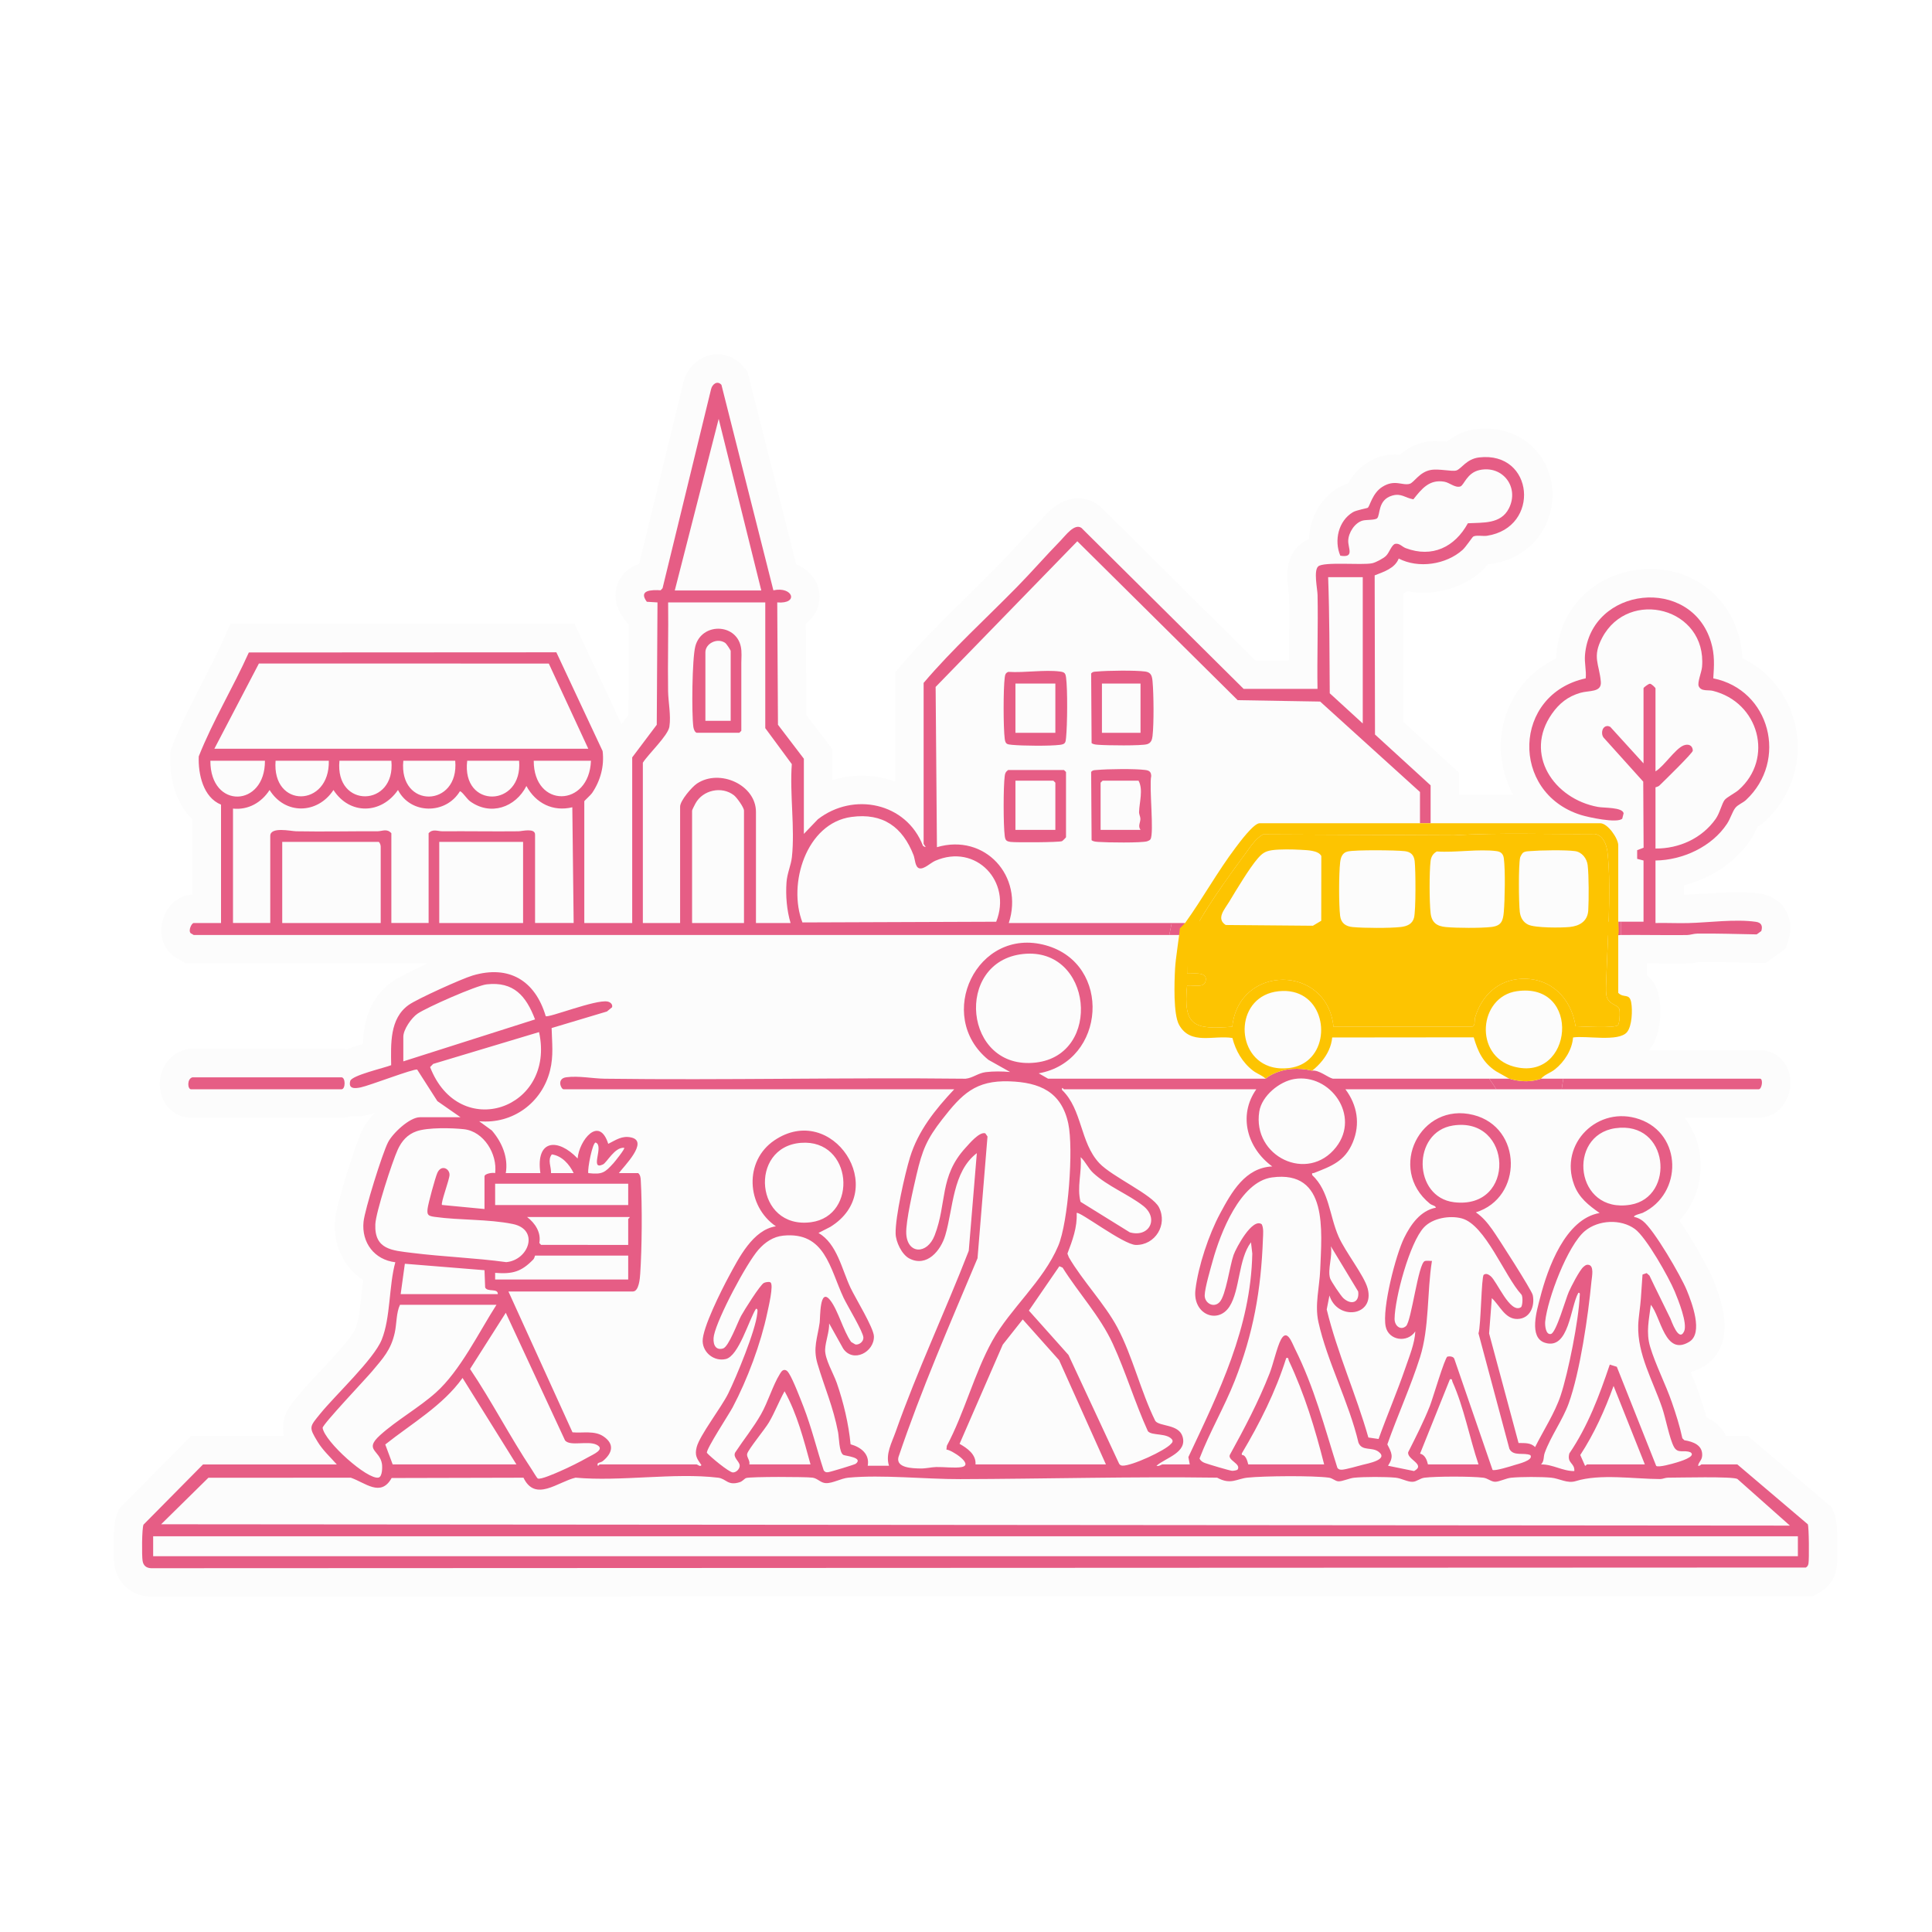 <?xml version="1.0" encoding="UTF-8"?>
<svg id="Calque_2" data-name="Calque 2" xmlns="http://www.w3.org/2000/svg" xmlns:xlink="http://www.w3.org/1999/xlink" viewBox="0 0 2033.68 2033.68">
  <defs>
    <style>
      .cls-1 {
        fill: none;
      }

      .cls-2 {
        filter: url(#drop-shadow-1);
      }

      .cls-3 {
        fill: #e65d85;
      }

      .cls-4 {
        fill: #fdc401;
      }

      .cls-5 {
        fill: #fcfcfc;
      }
    </style>
    <filter id="drop-shadow-1" x="73.91" y="327.84" width="1906" height="1398" filterUnits="userSpaceOnUse">
      <feOffset dx="10" dy="10"/>
      <feGaussianBlur result="blur" stdDeviation="15"/>
      <feFlood flood-color="#e65d85" flood-opacity=".75"/>
      <feComposite in2="blur" operator="in"/>
      <feComposite in="SourceGraphic"/>
    </filter>
  </defs>
  <g id="Calque_1-2" data-name="Calque 1">
    <g>
      <rect class="cls-1" width="2033.68" height="2033.68"/>
      <g class="cls-2">
        <path class="cls-5" d="M1924.08,1614.3c-.27-21.65-1.26-26.2-3.45-31.4l-2.78-6.59-88.06-74.81h-22.66c-3.95-7.73-10.62-14.7-20.78-19.52-2.6-9.34-5.51-18.06-8.19-25.8-2.56-7.37-5.55-14.71-8.58-21.9,4.74-1.29,9.45-3.34,14.09-6.15,10.19-6.17,26.39-21.71,20.4-56.45-2.31-13.37-7.27-26.36-10.79-34.96-4.34-10.6-14.77-29.2-23.19-42.93-4.68-7.64-8.75-13.87-12.3-18.97,15.29-16.55,23.64-38.89,22.33-62.45-.96-17.29-6.92-33.02-16.79-45.74h77.85c18.78,0,33.5-16.34,33.5-37.21,0-5.6-1.12-10.83-3.34-15.55-5.34-11.38-16.36-18.44-28.76-18.44h-116.69c16.98-20.69,10.73-55.34,10.66-55.7-1.24-6.61-4.51-16.39-13.15-23.33v-12.21c1.94.01,3.87.02,5.78.04,7.34.05,14.93.1,22.45.1,5.18,0,9.86-.02,14.29-.07,4.65-.05,8.44-.83,10.96-1.34.31-.06.68-.14.98-.2,2.65-.03,5.29-.04,7.93-.04,11.71,0,23.78.27,35.45.52,5.8.13,11.6.26,17.39.36l10.08.17,21.23-15.53,2.86-9.76c4.49-15.29-.48-26.32-3.84-31.53-5.74-8.9-15.15-14.68-26.49-16.28-7.08-1-14.81-1.48-23.64-1.48-10.81,0-21.52.72-31.87,1.41-7.4.49-14.38.96-20.7,1.12-1.16.03-2.36.05-3.65.06v-9.9c29.05-7.44,55.04-24.86,70.45-48.33,3-4.56,5.01-9.07,6.63-12.69.06-.14.13-.29.2-.45,2.36-1.47,5.42-3.5,8.43-6.31,29.34-27.35,40.85-68.12,30.04-106.41-5.02-17.76-14.58-33.8-27.66-46.39-7.82-7.53-16.83-13.72-26.67-18.42-.33-7.97-1.48-16.4-4.26-25.63-12.48-41.5-48.89-68.31-92.75-68.31-23.61,0-46.39,7.9-64.14,22.24-19.95,16.12-32.16,39.49-34.38,65.8-.18,2.12-.25,4.15-.25,6.08-14.03,6.64-26.17,16.08-35.79,27.96-13.75,16.98-21.56,37.73-22.58,60-.89,19.36,3.66,38.8,12.91,55.6h-56.9v-23.13l-58.57-53.52-.28-134.91c1.4-.82,2.81-1.71,4.21-2.67,5.47,1.03,11.12,1.56,16.84,1.56,22.93,0,45.32-8.28,61.45-22.71,2.29-2.05,4.39-4.41,6.6-7.16,1.28-.08,2.5-.22,3.69-.4,45.55-6.99,66.79-44.62,64.23-78.18-1.3-17.02-8.44-32.79-20.1-44.42-12.89-12.84-30.74-19.92-50.28-19.92-3.3,0-6.69.2-10.09.59-14.33,1.65-24.27,8.2-30.47,13.27-3.47-.33-7.52-.67-11.68-.67s-7.73.32-11.17.97c-12.09,2.29-20.87,8.39-26.64,13.41-1.65-.15-3.47-.26-5.41-.26-10.29,0-20.16,2.97-29.34,8.81-9.91,6.32-16,14.73-19.86,21.71-3.67,1.15-7.02,2.5-10.18,4.38-14,8.32-24.16,21.92-28.59,38.32-1.4,5.19-2.19,10.51-2.37,15.84-4.05,1.63-7.75,3.91-11.08,7.09-14.53,13.85-12.02,34.61-10.37,48.35.18,1.48.42,3.48.48,4.26.32,16.4.15,33.32-.01,49.68-.06,6.03-.12,12.14-.16,18.3h-35.28l-164.08-162.83-2.4-1.61c-6.03-4.03-13.03-6.17-20.23-6.17-18.75,0-31.14,13.88-37.79,21.33-.73.82-1.56,1.75-1.95,2.14-7.97,8.16-15.73,16.58-23.23,24.72-7.83,8.49-15.22,16.52-22.87,24.31-10.02,10.21-20.51,20.51-30.65,30.48-23.16,22.75-47.1,46.27-68.88,71.88l-7.14,8.4v114.95c-10.99-4.08-22.87-6.27-35.21-6.27-10.46,0-20.88,1.61-30.86,4.71v-32.67l-27.32-35.84-.57-96.45c9.55-6.95,14.45-17.53,14.45-28.03,0-15.33-9.95-28.24-24.59-34.11l-51.4-203.29-4.71-5.41c-7.01-8.04-16.53-12.47-26.81-12.47-16.9,0-31.94,12.57-35.94,29.96l-46.52,190.81c-11.78,3.79-18,11.2-21.27,17.72-2.96,5.89-8.35,21.56,5.34,39.93l5.13,6.88-.56,94.55-7.17,9.54-49.5-105.71-362.24.2-7.94,17.74c-6.73,15.04-14.26,29.68-22.24,45.17-10.78,20.94-21.93,42.59-30.98,65.46l-1.89,4.77-.2,5.13c-.88,23.13,5.25,50.38,23.42,67.64v78.9c-13.37.54-24.87,9.46-30.22,23.54-5.64,14.84-2.4,30.04,8.46,39.67l2.31,2.05,12.75,7.31h253.92c-15.54,7.12-30.83,14.77-36.98,19.13-24.54,17.41-29.98,43.34-31.02,65.6-5.87,1.78-11.34,3.6-16.3,5.67-1.98-.37-4.04-.58-6.15-.58h-160.9l-3.88,1.06c-17.69,4.83-28.65,22.3-26.07,41.54,2.33,17.38,16.03,30,32.57,30h158.28c3.53,0,6.9-.54,10.05-1.55,1.45.15,2.95.26,4.53.26,4.8,0,9.12-.79,11.94-1.38,2.23-.46,4.96-1.22,8.38-2.29-5.85,6.31-10.31,12.62-12.73,17.42-7.46,14.8-27.06,77.25-28.76,93.98-2.74,26.98,9.04,50.96,29.39,64.44-.58,4.7-1.08,9.41-1.56,14.05-1.45,13.9-2.96,28.27-6.66,37.39-3.62,8.92-25.77,32.56-37.67,45.26-8.65,9.23-16.82,17.95-22.67,25.18l-1.44,1.77c-6.65,8.18-13.52,16.63-14.31,29.78-.22,3.75.11,7.25.83,10.55h-97.53l-75.69,76.53-2.25,5.55c-1.76,4.32-3.36,9.82-3.67,29.37-.08,5.23-.17,18.09.86,24.63,2.98,19,17.99,32.31,37.35,33.14l.64.03,1750.3-.72,6.83-3.84c5.38-3.02,14.82-10.27,17.55-24.86.36-1.89,1.19-6.31.93-27.03Z"/>
        <path class="cls-5" d="M1586.62,1033.37c68.64-9.98,59.38,96.18-3.09,79.37-42.62-11.47-36.91-73.55,3.09-79.37Z"/>
        <path class="cls-5" d="M1335.92,1033.4c54.6-5.75,59.99,74.05,12.09,80.7-58.1,8.06-64.75-75.14-12.09-80.7Z"/>
        <path class="cls-4" d="M1694.53,1052.18c.9,2.95.39,14.73-1.46,16.89-3.04,3.51-37.73,1.41-44.58,1.14-4.54-29.43-25.85-51.12-56.71-49.86-24.73,1-42.18,17.58-49.02,40.6-.94,3.16.37,8.57-2.92,9.67l-146.17.2c-6.59-65.94-99.76-66.02-106.53-.07-39.94,3.13-51.85-.28-47.57-43.35,7.65-.75,20.34,3.68,19.69-7.65-1.1-7.1-14.49-4.56-19.69-4.94-.12-13.21-.08-29.25,5.57-41.35,10.59-22.7,39.27-62.76,54.92-83.72,5.75-7.71,10.8-16.31,19.33-21.41l201.09.91c49.13-2.97,98.91-.86,148.33-1.38,8.69,1.38,12.35,11.24,13.24,18.97,4.42,38.55-.04,94.55-1.24,134.29-.14,4.66-.56,10.99-.04,15.42,1.32,11.33,12.24,10.62,13.76,15.64Z"/>
        <path class="cls-3" d="M192.54,1124.02h156.88c4.43,0,4.43,12.6,0,12.6h-158.28c-3.79,0-4.46-11,1.4-12.6Z"/>
        <path class="cls-3" d="M1139.05,772.23l-.47-73.32c1.71-2.16,3.99-1.83,6.36-2.05,11.07-1.03,40-1.41,50.58.01,6.29.85,7.19,4.86,7.7,10.5,1.22,13.43,1.5,44.39-.04,57.5-.46,3.88-1.54,7.16-5.55,8.46-5.77,1.87-43.18,1.33-51.27.67-2.56-.21-5.14-.21-7.31-1.79ZM1190.55,709.55h-40.62v51.81h40.62v-51.81Z"/>
        <path class="cls-3" d="M1051.46,697.23c16.84,1.14,38.13-2.49,54.41-.35,4.64.61,5.7,1.72,6.3,6.3,1.72,13.05,1.34,49.6.02,63.16-.51,5.22-.64,6.94-6.32,7.68-10.61,1.39-39.57,1.09-50.57.02-5.22-.51-6.94-.64-7.69-6.32-1.54-11.77-1.56-52.8,0-64.54.38-2.86.79-4.91,3.85-5.95ZM1100.9,709.55h-42.02v51.81h42.02v-51.81Z"/>
        <path class="cls-3" d="M1139.05,874.45l-.47-71.92c1.71-2.16,3.99-1.83,6.36-2.05,11.17-1.04,39.86-1.4,50.57.02,4.12.54,6.15,1.78,6.3,6.3-2.36,11.19,3.2,59.92-.75,66.59-.59,1-2.3,1.78-3.45,2.15-5.76,1.87-43.17,1.34-51.26.69-2.56-.21-5.14-.21-7.31-1.79ZM1190.55,863.58c-3-4.21-.06-7.74-.13-11.76-.03-2.16-1.48-4.58-1.4-7.16.28-10.08,4.58-23.56-.57-32.9h-37.82l-2.1,2.1v49.71h42.02Z"/>
        <path class="cls-3" d="M1051.18,800.56h58.83l2.1,2.1v68.61c0,.3-3.5,3.84-4.23,4.17-2.79,1.27-48.39,1.52-53.97.79-4.64-.61-5.7-1.72-6.3-6.3-1.5-11.38-1.53-51.81,0-63.15.4-3,1.04-4.42,3.57-6.23ZM1100.9,863.58v-49.71l-2.1-2.1h-39.92v51.81h42.02Z"/>
        <path class="cls-5" d="M1328.88,884.95c8.06-1.18,22.14-.93,30.51-.42,6.59.4,18.39.51,21.47,6.54l-.09,68.15-8.77,5.24-91.79-.78c-10.36-6.72-1.16-16.45,3.6-24.36,7.16-11.91,21.54-35.87,30.03-45.59,4.65-5.33,7.78-7.71,15.04-8.77Z"/>
        <path class="cls-5" d="M1408.66,886.28c8.2-1.82,50.47-1.43,59.96-.33,6.48.75,9.76,4.07,10.51,10.5,1.08,9.35,1.33,51.78-.69,59.58-1.76,6.78-7.55,9.05-14.04,9.77-11.91,1.32-38.41,1.17-50.5.06-7.33-.67-12.36-4.15-13.27-11.94-1.42-12.1-1.34-43.87.03-56.04.59-5.26,2.2-10.32,8-11.6Z"/>
        <path class="cls-5" d="M1502.49,886.27c19.43,1.38,44.01-2.83,62.81-.36,4.67.61,7.08,2.97,7.7,7.7,1.61,12.26,1.07,43.27-.02,56.13-.84,9.86-2.65,14.85-13.36,16.05-11.18,1.26-36.33,1.12-47.68.05-9.55-.9-14.92-4.75-16.05-14.76-1.34-11.82-1.42-42.9-.03-54.64.53-4.5,2.54-8.01,6.62-10.18Z"/>
        <path class="cls-5" d="M1592.96,887.8c2.17-1.75,4.64-1.66,7.24-1.88,10.83-.92,37.48-1.41,47.75,0,7.27.99,12.44,7.75,13.28,14.73,1.3,10.82,1.28,36.44.62,47.67-.67,11.31-9,16.41-19.58,17.46-8.97.89-36.36,1.07-43.7-2.49-5.48-2.65-8.14-7.71-8.81-13.6-1.08-9.51-1.46-48.8.38-57.06.21-.95,2.1-4.24,2.83-4.83Z"/>
        <path class="cls-3" d="M723.41,761.36c-2.17-.61-3.29-4.11-3.57-6.23-1.9-14.12-1.34-71.94,2.09-84.87,6.62-24.9,42.32-24.3,47.79,0,1.35,5.97.61,12.16.61,17.59v71.41l-2.1,2.1h-44.82ZM759.13,748.76v-73.51c0-.86-4.3-7.4-5.63-8.38-8.07-5.9-20.98.23-20.98,9.78v72.11h26.61Z"/>
        <path class="cls-1" d="M974.45,896.09c-5.02,2.19-11.9,9.29-16.82,7.9-4.47-1.25-4.4-9.73-5.96-13.75-11.57-29.76-32.31-44.79-65.41-40.31-47.66,6.47-67.27,70.73-51.59,111.06l203.95-.75c16.86-42.02-21.21-82.84-64.17-64.15Z"/>
        <path class="cls-1" d="M1516.23,1441.87l-31.43,78.29c5.18,1.14,7.25,6.7,8.3,11.34h53.23c-9.42-27.88-15.34-60.1-27.37-86.83-.76-1.69.12-3.39-2.73-2.8Z"/>
        <path class="cls-1" d="M823.48,794.34l-27.93-37.88v-132.33h-102.25c.39,31.03-.51,62.14-.06,93.18.16,11.55,3.2,25.76,1.37,37.65-1.46,9.42-22.24,28.82-27.93,37.9v168.73h39.22v-122.52c0-6.25,12.32-20.65,17.75-24.27,23.81-15.89,62.09,1.29,62.09,29.87v116.92h36.42c-3.98-13.46-5.26-28.72-4.26-42.77.69-9.72,4.75-18.04,5.67-26.53,3.32-30.5-2.42-66.81-.09-97.95Z"/>
        <path class="cls-1" d="M551.82,790.76c-.08,50.36,58.44,49.35,60.23,0h-60.23Z"/>
        <polygon class="cls-1" points="746.51 430.9 700.3 611.53 791.35 611.53 746.51 430.9"/>
        <path class="cls-1" d="M1583.53,1112.74c62.47,16.81,71.73-89.35,3.09-79.37-40,5.82-45.71,67.9-3.09,79.37Z"/>
        <path class="cls-1" d="M544.11,817.37c-11.41,22.54-37.82,31.83-59.43,16.01-3.3-2.42-8.32-10.43-10.58-10.43-14.87,24.6-51.9,24.42-65.17-1.38-17.51,25.58-50.83,26.51-67.91.02-16.73,25.45-50.84,26.39-67.24,0-8.58,13.27-22.45,21.23-38.52,19.58v120.42h39.22v-91.71c0-9.98,21.89-4.94,27.25-4.84,28.48.55,57.07-.14,85.57,0,5.06.02,9.94-3.23,14.65,2.04v94.51h39.22v-94.51c4.41-4.91,9.39-1.99,14.64-2.03,26.65-.23,53.32.29,79.96,0,3.59-.04,17.45-3.74,17.45,3.44v93.11h40.63l-1.41-121.82c-20.47,4.95-38.55-4.29-48.33-22.4Z"/>
        <path class="cls-1" d="M1519.35,1174.77c-43.14,6.77-42.14,75.49,1.22,80.72,65.81,7.94,61.68-90.59-1.22-80.72Z"/>
        <path class="cls-1" d="M1390.09,1335.53c.93,3.08,11.35,18.59,14.01,20.99,8.48,7.67,17.08,4.47,15.56-7.07l-28.79-47.59c2.04,10.23-3.6,24.35-.78,33.67Z"/>
        <path class="cls-1" d="M1451.08,1532.88l27.4,5.59c12.91-6.99-7.86-12.16-6.14-19.93,8.05-15.96,16.23-32.05,22.84-48.68,2.73-6.85,15.76-51.21,18.43-51.86,2.37-.57,6.43-.19,7.26,2.43l40.2,116.74c1.55,1.74,19.46-3.8,23.08-4.98,3.69-1.19,20.37-4.96,16.8-10.47-7.11-3.12-17.92,1.6-22.11-6.62l-32.55-121.6c2.63-7.6,3.02-59.83,5.54-61.64,2.58-1.86,5.19-.22,7.21,1.4,6.72,5.41,20.47,39.92,31.92,32.8,1.71-1.06,2.39-11.1.5-13.41-17.49-18.93-37.93-73.45-62.72-80.12-12.63-3.4-30.66-.41-39.84,9.42-15.04,16.09-30.61,74.22-30.93,96.22-.1,7.53,6.42,12.65,12.04,7.71,5.72-5.03,12.84-66.14,19.78-68.43,2.17-.72,5.17-.02,7.52-.2-5.29,32.91-2.58,70.02-12.58,101.55-9.74,30.68-23.65,61.17-34.38,91.6,4.62,9.01,6.96,13,.73,22.48Z"/>
        <path class="cls-1" d="M1653.44,1521.59l5.02,11.31c.96.07,1.68-1.4,2.03-1.4h60.93l-32.92-82.63c-9.21,25.43-20.24,50.01-35.06,72.72Z"/>
        <path class="cls-1" d="M1706.38,1258.11c47.39-7.99,40.76-88.74-16.11-80.51-51.02,7.38-42.57,90.42,16.11,80.51Z"/>
        <path class="cls-1" d="M1641.93,1519.94c19.55-28.75,31.52-60.81,42.57-93.54l7.39,2.3,41.44,104.27c1.96,2.19,17.95-2.42,21.7-3.58,2.48-.76,20.84-6.05,14.59-10.58-7.07-3.15-13.43,1.98-17.67-5.93-4.65-8.71-8.57-29.99-12.3-40.92-9.84-28.81-26.09-56.19-25.22-86.77.25-8.65,2.17-19.28,2.77-28.04l1.76-25.53,4.36-1.51,2.94,2.61c7.13,15.16,14.77,30.1,22.03,45.2.98,2.04,8.85,25.5,14.44,13.54,3.86-8.28-6.18-33.13-9.84-41.95-6.1-14.7-29.99-57.13-41.98-65.85-14.82-10.78-38.4-9.63-52.54,2.08-18.29,15.13-39.51,71.8-41.86,95.38-.37,3.77.45,14.24,6,13.08,5.6-1.17,15.56-36.94,18.83-44.28,2.5-5.63,11.4-23.09,15.54-26.46,1.57-1.27,2.71-2.39,4.97-2.1,6.51.61,3.81,12.68,3.36,17.42-3.44,35.97-11.96,95.25-24.01,128.62-6.21,17.18-18.83,34.42-25.16,51.87-1.59,4.39-.31,8.54-3.88,12.21,12.31-.19,22.95,7.23,35.02,7.01.52-8.91-8.03-7.86-5.25-18.55Z"/>
        <path class="cls-1" d="M762.63,827.17c-12.92-10.08-32.81-5.54-40.53,8.49-.75,1.35-3.59,6.87-3.59,7.61v118.32h54.63v-118.32c0-3.26-7.54-13.78-10.51-16.1Z"/>
        <path class="cls-1" d="M1680.85,960.19h2.46c.91-26,1.15-52.29-1.27-73.36-.89-7.73-4.55-17.59-13.24-18.97-49.42.52-99.2-1.59-148.33,1.38l-24.58-.11v5.26h-11.2v-5.31l-165.31-.75c-8.53,5.1-13.58,13.7-19.33,21.41-13.19,17.66-35.62,48.88-48.69,71.85h.72l-2.04,11.91-4.98.12c-5.58,12.08-5.62,28.04-5.5,41.19,5.2.38,18.59-2.16,19.69,4.94.65,11.33-12.04,6.9-19.69,7.65-4.28,43.07,7.63,46.48,47.57,43.35,6.77-65.95,99.94-65.87,106.53.07l146.17-.2c3.29-1.1,1.98-6.51,2.92-9.67,6.84-23.02,24.29-39.6,49.02-40.6,30.86-1.26,52.17,20.43,56.71,49.86,6.85.27,41.54,2.37,44.58-1.14,1.85-2.16,2.36-13.94,1.46-16.89-1.52-5.02-12.44-4.31-13.76-15.64-.52-4.43-.1-10.76.04-15.42.42-14.03,1.25-30.09,1.96-46.69l-1.91.04v-14.28Z"/>
        <polygon class="cls-1" points="567.69 688.49 262.52 688.44 215.65 778.16 609.25 778.16 567.69 688.49"/>
        <path class="cls-1" d="M1315.91,856.57h168.79v-32.9l-105.08-95.19-86.79-1.46-168.81-167.28-149.15,153.34,1.38,168.69c50.44-14.89,91.7,30.45,75.63,79.82h185.59c18.6-25.93,34.13-54.19,53.38-79.66,4.03-5.33,18.84-25.36,25.06-25.36Z"/>
        <path class="cls-1" d="M1424.47,751.55v-154.02h-36.42c1.46,40.66,1.39,81.4,1.69,122.23l34.73,31.79Z"/>
        <path class="cls-1" d="M1577.17,1125.24l1.34.18h.04l-13.89-7.82c-13.57-8.97-18.94-20.46-23.39-35.67l-148.96.15c-.86,9.25-4.93,17.59-10.66,24.68l13.95,2.15-24.36,8.1c7.1-1.03,16.84,7.42,21.71,8.41h164.71l-1.22-1.83,20.74,1.65Z"/>
        <path class="cls-1" d="M1335.92,1033.4c-45,4.75-46.68,66.19-9.97,78.93l26.09-10.14,16.26,2.51c24.19-22.62,12.63-76.04-32.39-71.3Z"/>
        <path class="cls-1" d="M336.11,790.76h-56.02c-4.06,50.55,57.19,49.38,56.02,0Z"/>
        <path class="cls-1" d="M268.88,790.76h-57.43c-.22,51.41,57.78,49.24,57.43,0Z"/>
        <rect class="cls-1" x="452.37" y="876.18" width="88.25" height="85.41"/>
        <path class="cls-1" d="M388.64,876.18h-101.55v85.41h103.65v-80.51c0-1.4-.79-4.01-2.1-4.9Z"/>
        <path class="cls-1" d="M469.18,790.76h-54.63c-5.04,51.06,59.1,49.5,54.63,0Z"/>
        <path class="cls-1" d="M401.95,790.76h-54.63c-5.03,50.85,59.55,49.04,54.63,0Z"/>
        <path class="cls-1" d="M536.42,790.76h-54.63c-6.21,51.07,58.77,49.42,54.63,0Z"/>
        <path class="cls-1" d="M1147.14,1214.33c13.5,14.41,55.94,33.06,62.78,46.45,9.48,18.54-4.04,40.01-24.3,39.68-13.02-.2-59.96-36.28-62.3-33.6.8,14.84-4.5,29.08-9.72,42.71l1.53,3.94c14.31,24.56,37.84,49.1,50.97,73.7,16.04,30.08,24.73,67.73,40.05,98.59,4.69,5.94,24.51,3.18,28.59,16.21,5.37,17.13-17.92,22.53-27.38,30.87,2.28,1.03,5.22-1.38,6.3-1.38h28.72l-1.46-7.74c32.33-68.79,65.7-135.86,67.28-214.22l-1.37-11.87c-13.45,17.93-11.52,50.42-22.66,67.67-12.28,19.01-38.86,8.16-35.83-17.62,2.93-24.94,14.12-58.3,26.01-80.41,12.05-22.4,26.28-48.14,54.87-49.49-26.18-19.02-36.32-53.45-16.81-81.19h-202.4c-.57,0-2.45-3.61-2.09.68,21.49,20.64,18.78,55.19,39.22,77.02Z"/>
        <path class="cls-1" d="M570.03,1224.84h23.82c-4.5-9.27-12.22-18.12-22.95-19.7-4.82,5.89-.54,13.13-.87,19.7Z"/>
        <path class="cls-1" d="M557.72,1298.38l1.78,2,91.77.08v-27.31c0-.3,2.11-1.59,1.41-2.1h-107.86c8.48,6.45,14.95,16.32,12.9,27.33Z"/>
        <path class="cls-1" d="M635.83,1214.3c1.38-1.52,12.28-15.07,11.24-16.06-10.07-1-18.14,15.5-22.42,17.5-14.42,6.74,1.61-19.86-7.69-23.08-3.27.06-8.72,27.57-7.71,32.19,14.93,1.64,17.4-.48,26.58-10.55Z"/>
        <path class="cls-1" d="M500.69,1345.27l-.69-18.22-83.84-6.79-4.41,32h102.25c.32-6.65-10.75-1.79-13.31-6.99Z"/>
        <path class="cls-1" d="M484.79,1431.03c23.07,34.34,42.14,71.57,65.05,105.95,1.24,1.86,5.2,8.65,6.21,9.28,2.68,1.68,19.28-5.77,23.33-7.52,9.32-4.03,21.06-9.91,29.9-14.91,5.16-2.92,18.2-8.26,8.75-13.02-9.17-4.62-27.85,1.95-33.24-4.56l-62.4-134.38-37.6,59.16Z"/>
        <path class="cls-1" d="M551.22,1315.89c-12.53,12.89-21.74,15.37-40.02,13.96v7.01h140.07v-25.2h-98.05c-.23,0-.41,2.59-2,4.23Z"/>
        <path class="cls-1" d="M395.54,1510.5l7.81,21h130.26l-56.72-91.03c-20.62,29-53.68,48.06-81.35,70.03Z"/>
        <path class="cls-1" d="M1818.85,1546.82c-5-2.88-61.95-1.35-72.97-1.38-2.98-.01-5.68,1.47-8.35,1.46-27.44-.06-63.18-5.82-88.87,2.17-8.99,2.79-17.21-2.82-25.93-3.63-10.45-.97-31.66-.98-42.07.07-5.54.57-12.4,4.28-16.84,4.25-4.33-.02-7.58-3.67-12.55-4.29-12.25-1.52-49.45-1.52-61.7,0-5.01.62-8.05,4.12-12.6,4.32-5.46.25-11.74-3.76-18.13-4.35-10.87-1.01-32.61-.99-43.46.07-5.07.5-12.51,4.05-16.63,3.77-3.36-.23-5.97-3.3-9.94-3.84-16.68-2.28-68.28-1.83-85.6-.03-11.6,1.2-17.54,7.92-32.05.02-90.07-1.26-180.47,1.28-270.34,1.54-37.24.1-81.91-4.86-117.79-1.53-7.83.73-16.55,6.06-23.73,5.75-5.55-.25-8.72-5.04-13.96-5.75-7.31-1.01-64.75-1.12-69.81.35-1.91.56-3.68,3.38-6.81,4.39-12.81,4.11-14.11-3.66-22.86-4.72-45.98-5.53-102.84,4.28-149.98-.03-18.65,4.31-42.41,26.06-54.85.04l-138.79.33c-11.38,20.6-27.9,4.81-42.98-.33l-149.88.06-49.76,48.97,1714.48,1.4-55.25-49.08Z"/>
        <rect class="cls-1" x="511.2" y="1236.04" width="140.07" height="22.41"/>
        <rect class="cls-1" x="151.22" y="1607.11" width="1731.28" height="21.01"/>
        <path class="cls-1" d="M843.17,1531.5c-7.23-26.26-14.05-53.08-27.31-77.03-5.88,10.57-10.26,22.19-16.38,32.65-4.27,7.29-21.63,28.27-22.98,33.15-.93,3.35,3.41,7.25,2.24,11.23h64.43Z"/>
        <path class="cls-1" d="M388.49,1545.32c4.04-.92,4.09-11.1,3.56-14.44-2.29-14.61-19.28-14.46-1.97-30.15,17.32-15.69,41-29.01,58.75-44.89,25.68-22.98,45.14-63.31,63.77-92.37h-101.55c-4.01,8.28-3.43,20.1-5.53,29.47-4.09,18.24-12.38,26.84-23.86,40.56-6.45,7.71-51.83,55.55-52.06,59.5,2.18,14.58,47.29,54.96,58.89,52.32Z"/>
        <path class="cls-1" d="M522.9,1318.57c23.71-2.14,35.22-34.36,6.85-40.15-25.83-5.28-56.01-3.81-82.15-7.5-6.77-.96-8.29-1.85-7.51-8.59.65-5.6,7.95-32.3,10.18-37.49,4.05-9.39,13.01-4.85,12.92,1.84-.08,5.13-9.45,29.56-7.97,31.69l44.78,4.28v-34.31c0-2.99,8.54-4.31,11.21-3.49,2.49-19.92-11.8-43.93-32.92-46.22-12.9-1.4-37.79-1.96-49.7,2.13-9.68,3.33-15.75,10.31-19.89,19.33-5.83,12.7-23.12,66.1-23.62,78.6-1.08,26.74,17.63,27.53,38.59,30.15,32.91,4.12,66.35,5.22,99.23,9.73Z"/>
        <path class="cls-1" d="M502.25,1026.15c-10.93,1.22-63.02,24.23-72.76,30.89-6.36,4.35-14.94,16.66-14.94,24.27v25.91l138.66-44.16c-9.4-24.69-22.45-40.09-50.96-36.91Z"/>
        <path class="cls-1" d="M557.42,1076.41l-111.46,33.5-3.22,3.34c30.68,79.19,132.47,44.2,114.68-36.84Z"/>
        <path class="cls-1" d="M1127.41,1255.06l51.87,32.15c20.65,5.79,30.93-14.78,13.98-27.97-15.34-11.93-37.77-20.83-52.4-34.44-5.66-5.27-7.92-11.64-13.33-16.76,1.41,15.67-4.1,31.7-.12,47.02Z"/>
        <path class="cls-1" d="M761.35,1539.92c3.68.21,7.57-3.86,7.27-7.49-.36-4.34-7.47-8.39-4.7-13.57,8.89-13.5,19.13-26.06,27.14-40.15,7.31-12.86,12.59-30.76,19.61-42.02,1.19-1.9,2.53-4.67,5.19-4.66,2.41.19,3.54,1.94,4.7,3.75,4.32,6.72,12.03,26.74,15.28,35.13,8.5,21.92,13.91,44.69,21.27,66.97,1.46,1.72,2.36,2.06,4.61,1.8,2.48-.29,27.87-7.95,29.06-8.89,8.48-6.71-11.2-8.23-13.06-9.32-4.53-2.66-4.45-18.2-5.54-23.87-5.22-27.19-14.19-46.77-21.68-72.15-4.92-16.64-.06-26.79,2.3-43.25.73-5.1-.23-38.07,11.19-23.44,8.2,10.5,13.71,32.25,21.97,43.84l4.45,2.64c4.07.62,8.57-3.01,8.43-7.23-.2-6.2-17.05-33.77-20.9-42-14.5-31-19.47-69.73-63.47-65.34-10.58,1.06-19.06,6.89-25.96,14.65-12.78,14.4-43.13,71.85-46.97,90.26-1.52,7.32.44,16.55,9.58,13.85,5.98-1.77,15.37-27.67,18.98-34.3,3.02-5.54,20.18-32.97,24.08-34.73,1.7-.76,5.34-1.46,6.79-.55,3.74,2.36-2.22,26.88-3.3,32.04-6.84,32.44-20.9,70.09-36.41,99.43-3.71,7.02-28.14,44.18-27.15,47.98,3.69,4.31,23.17,20.38,27.24,20.62Z"/>
        <path class="cls-1" d="M1080.44,1108.47c70.38-8.21,59.44-121.97-13.47-114.27-73.03,7.71-62.77,123.16,13.47,114.27Z"/>
        <path class="cls-1" d="M1171.53,1532.78c9.36.53,44.89-15.71,51.19-23.02,1.18-1.37,2.02-1.91,1.36-4.04-5.36-7.82-21.67-4.05-25.8-9.25-13.55-29.77-23.3-62.36-36.9-91.94-13.45-29.24-35.85-53.05-52.86-80.18l-3.39-1.48-32.09,46.7,41.64,46.64,53.4,114.66c.89,1.24,1.9,1.83,3.45,1.91Z"/>
        <path class="cls-1" d="M1328.88,1229.4c-33.56,4.61-54.35,58.94-62.29,87.56-2.37,8.53-8.27,28.62-8.49,36.41-.24,8.35,9.53,13.91,15.72,7.23,6.68-7.22,10.66-38.34,14.72-49.7,2.61-7.28,19.65-39.3,29.57-32.25,2.22,4.13,1.47,10.57,1.29,15.49-1.93,53.73-10.09,99.63-29.75,149.49-10.98,27.82-26.32,53.75-36.98,81.59,1.12,2.61,3.28,3.91,5.85,4.85,3.75,1.37,25.32,7.81,28.33,8.14,1.29.15,5.37-.59,5.82-1.24,4.25-6.08-10.81-9.83-8.04-15.63,15.51-28.19,30.04-55.71,41.81-85.74,3.8-9.68,7.79-27.86,11.99-35.62,6.41-11.84,11.54,3.48,14.4,9.19,20.54,40.99,31.23,82.48,44.94,125.91,1.26,1.78,2.75,2,4.8,1.97,3.34-.04,17.33-3.93,21.64-5.11,4.72-1.28,27.97-5.3,17.02-13.71-7.16-5.5-17.3-.3-21.25-9.56-9.79-42.01-33.12-85.79-42.21-127.22-3.99-18.16,1.24-36.66,1.93-55.03,1.54-40.59,8.75-105.19-50.82-97.02Z"/>
        <path class="cls-1" d="M1154.13,1531.5l-49.26-109.69-38.3-42.96-21.04,26.58-45.45,104.39c8.01,4.6,17.51,11.03,16.78,21.68h137.27Z"/>
        <path class="cls-1" d="M843.75,1276.53c49.8-6.6,43.86-87.77-10.66-83.54-55.49,4.29-48.47,91.38,10.66,83.54Z"/>
        <path class="cls-1" d="M1396.42,1197.5c25.9-33.15-6.25-77.73-43.75-71.74-15.95,2.55-34.51,17.83-37.12,34.31-7.48,47.31,51.05,75.61,80.87,37.43Z"/>
        <path class="cls-1" d="M1343.94,1419.47c-11.16,35.48-27.83,68.56-46.78,100.41v1.61c5.25.02,6.37,9.59,6.85,10.01h79.84c-9.68-38.05-20.46-73.64-37.19-109.21-.78-1.65.19-3.43-2.72-2.82Z"/>
        <path class="cls-1" d="M958.66,1535.76c6.3.13,11.33-1.37,16.82-1.52,7.73-.2,19.82,1.32,26.67.05,13.71-2.53-10.73-18.31-15.92-18.41l.44-4c18.42-34.43,29.09-76.68,47.85-110.45,18.82-33.88,53.71-62.82,69.43-100.03,10.6-25.09,16.21-102.35,10.57-128.68-7.19-33.56-30.11-43.38-61.96-44.48-35.81-1.24-50.09,13.52-70.68,39.93-16.35,20.98-21.03,32.39-27.1,58.33-3.27,14.03-11.45,49.17-10.83,62,1.05,21.66,21.93,22.46,29.9,1.87,13.18-34.07,4.7-61.82,32.49-92.15,4.1-4.48,14.72-17.28,20.84-15.23l2.29,3.34-10.5,128.14c-29.09,69.29-59.24,138.17-83.28,209.49-2.64,11.34,14.99,11.63,22.97,11.8Z"/>
        <path class="cls-3" d="M1695.8,974.19c23.24-.2,46.53.32,69.79.07,3.65-.04,7.08-1.47,11.08-1.52,20.85-.26,41.67.47,62.47.83l4.88-3.57c1.62-5.51-.04-8.87-5.73-9.67-22.05-3.1-49.07.79-71.3,1.33-11.44.28-22.95-.32-34.37-.06v-65.81c28.63-.37,59.42-14.47,75.37-38.77,3.49-5.3,5.6-12.72,8.63-16.58,2.74-3.49,7.95-5.26,11.26-8.34,44.52-41.5,25.54-115.92-34.43-128.06.9-13.67,1.62-24.83-2.4-38.19-21.1-70.17-126.56-58.44-132.65,13.62-.73,8.62,1.59,16.28.76,24.58-76.85,16.76-79.65,120.17-5.29,143.74,7.74,2.45,38.57,9.18,43.76,3.93l1.43-5.6c-1.04-6.5-20.57-5.55-27-6.72-46.39-8.41-78.32-55.47-48.44-98.08,7.68-10.95,16.76-18.17,29.81-22,9.37-2.76,22.61-.2,21.65-11.68-1.56-18.61-9.47-25.85,1.47-46.42,27.94-52.51,110.37-31.36,105.07,30.81-.48,5.58-5.17,16.51-3.5,20.28,2.57,5.78,9.93,3.66,14.81,4.87,48.67,12.06,64.63,71.33,27.19,104.36-3.59,3.16-12.55,7.72-14.71,10.5-3.07,3.94-5.06,13.77-9.44,19.96-14.46,20.48-38.47,31.37-63.35,31.19v-64.41c0-.24,2.59-.42,4.23-2.01,4.7-4.59,34.79-33.89,35.05-36.57-.12-5.75-4.78-7.55-9.82-5.49-8.91,3.67-20.46,21.88-29.46,27.26v-87.51c0-.39-4.4-5.05-6.06-4.7-1.43.12-6.55,3.88-6.55,4.7v79.11l-35.05-38.51-2.14-.76c-6.26-.64-8.12,7.63-4.9,12.05l41.79,46.42.38,69.56-6.78,2.59v9.13l6.7,1.74v64.41h-23.58v13.98h-.63Z"/>
        <path class="cls-3" d="M1841.18,1136.63c3.54,0,5.04-11.21,1.4-11.21h-207.01l-1.69,11.21h207.3Z"/>
        <path class="cls-3" d="M1892.98,1594.54l-74.21-63.04h-37.82c-.36,0-1.87,1.99-3.49,1.39.66-4.27,3.95-5.5,4.28-10.52.73-11.12-9.39-14.83-18.74-16.33l-2.11-2.1c-2.75-12.91-6.76-25.49-11.08-37.93-6.63-19.12-17.28-39.76-22.83-58.39-4.53-15.16-1.16-28.74.74-44.15,10.72,12.97,14.8,54.51,40.41,38.99,15.1-9.14,2.78-41.21-2.61-54.37-6.09-14.85-34.53-63.9-46.21-72.83-2.64-2.02-5.78-3.69-9.09-4.23-1.35-1.79,7.5-3.67,8.93-4.35,42.31-20.23,41.72-82.8-3.37-98.52-43.45-15.14-84.9,25.42-68.86,68.85,5.13,13.89,15.33,21.7,26.87,29.83-36.01,6.23-54.63,57.92-62.63,89.32-3.18,12.49-12.38,41.81,5.13,47.28,25.38,7.94,26.67-37.73,35.11-52.57,2.21-.37,1.5,1.99,1.44,3.53-1.01,25.01-12.06,80.47-20.06,104.59-6.05,18.22-18.27,37.04-26.91,54.28-4.58-4.92-11.34-4.13-17.39-4.31l-31-115.33,2.87-37.16c8.21,7.46,13.85,22.29,27.08,21.92,13.21-.38,18.41-13.51,16.01-25.11-1.09-5.24-37.07-61.32-42.78-69.25-5.13-7.1-9.82-12.82-17.12-17.89,49.82-15.44,49.17-89.43-2.53-102.5-55.87-14.12-91.15,56.53-45.82,93.42,2.22,1.81,5.73,1.88,6.31,4.17-16.29,3.05-26.51,17.74-33.41,31.72-8.99,18.22-23.35,74.31-19.49,93.3,3.01,14.83,22.87,17.73,31.2,5.23-.55,12.5-6.28,26.26-10.48,38.53-8.63,25.16-19.21,49.71-28.19,74.72l-10.73-1.57c-12.93-45.44-32.7-88.9-43.85-134.78l2.88-14.7c8.38,26.79,47.95,22.04,40.25-7.3-3.57-13.64-23.55-38.51-30.67-54.78-9.68-22.1-9.72-47.79-27.76-64.68-.48-2.96.47-1.65,1.92-2.21,18.37-7.2,32.47-12.3,40.77-32.09,8.16-19.45,4.79-39.33-7.68-55.99h158.91l-7.51-11.21h-164.71c-4.87-.99-14.61-9.44-21.71-8.41-31.36-7.39-49.02,8.41-49.02,8.41h-229.02l-9.82-5.61c70.79-12.57,77.63-115.32,7.38-134.77-72.36-20.04-117.2,74.25-60.35,120.54l22.86,12.83c-7.85-.72-17.87-.86-25.75.17-8.14,1.06-13.26,6.06-21.09,6.91-126.5-1.42-253.59,1.62-379.74,0-12.95-.17-27.51-3.28-40.61-1.53-10.39,1.38-5.56,12.67-2.74,12.67h411.11c-19.86,21.14-37.99,43.54-46.59,71.74-5.44,17.81-15.47,62.55-15.09,80.12.18,8.68,6.44,22.1,14.48,26.25,18.4,9.49,33.02-8.28,37.79-24.39,8.49-28.72,7.58-66.95,33.21-86.51l-8.5,102.8c-24.75,63.8-54.15,125.89-76.96,190.53-4.02,11.39-10.96,23.55-6.98,35.72h-22.4c2.26-12.34-7.26-19.64-18.04-22.57-2.06-21.53-7.44-44.17-14.54-64.58-3.58-10.28-12.7-25.17-12.26-35.31.38-8.59,4.48-18.44,4.23-27.35l14.79,26.5c10.53,15.43,32.82,3.63,32.33-12.99-.26-8.93-19.46-40.16-24.53-50.83-9.26-19.48-14.13-46.51-33.8-57.93l12.48-6.39c63.47-39.31,1.88-132.16-58.9-91.08-32.12,21.71-29.55,69.16,1.58,90.48-24.25,3.67-39,33.29-49.75,53.19-7.34,13.6-27.79,54.16-27.35,67.9.4,12.08,12.21,21.41,24.28,18.65,13.73-3.14,24.51-41.5,31.83-52.9,2.38-.37,1.51,3.36,1.37,4.86-1.63,17.69-22.03,66.96-30.56,84.29-7.28,14.77-29.93,43.87-33.19,56.42-2.29,8.83.21,12.16,4.95,18.93-1.11,2.35-4.22-.68-4.92-.68h-102.25c-.33,0-1.88,2.66-2.11.68-.77-3.01,3.07-2.21,5.54-4.24,9.91-8.15,12.68-17.7.78-25.86-9.55-6.55-21.9-3.34-32.73-4.38l-67.43-148.24h130.97c6.44,0,7.43-13.9,7.76-18.84,1.82-27.64,2.16-70.54.58-98.09-.16-2.74-.44-5.81-2.74-7.69h-20.31c5.17-7.1,31.8-33.26,13.01-37.5-9.78-2.21-16.05,2.65-24.2,6.69-9.7-30.33-30.65-3.42-32.25,15.41-20.66-21.71-44.3-20.24-39.2,15.4h-36.42c2.83-16.36-4.01-32.54-14.66-44.86l-13.35-9.73c35.25,3.25,66.18-19.44,74.63-53.53,3.83-15.48,2.02-28.95,1.64-44.57l58.21-17.43,5.44-4.47c.82-3.18-1.9-5.44-4.79-6-12.45-2.43-62.6,17.61-65.07,15.35-11.11-37.33-38.56-54.21-77.08-42.71-11.29,3.37-58.13,24.52-67.14,30.91-20.29,14.39-18.72,41.32-18.47,63.44-6.94,2.83-41.48,10.69-43.06,16.58-2.33,8.7,5.06,8.03,11.1,6.77,9.41-1.97,55.3-19.67,59.32-18.75l21.29,33.24,24.36,16.95h-42.72c-10.9,0-28.82,16.93-33.67,26.55-6.04,11.99-24.4,70.63-25.7,83.51-2.23,21.98,11.48,40.02,33.47,42.58-6.87,24.6-4.91,58.28-14.36,81.56-8.44,20.81-48.82,58.28-64.81,78.04-11.15,13.77-12.16,13.69-2.66,29.31,5.59,9.2,13.15,15.92,20.19,23.92h-140.77l-62.68,63.37c-1.75,4.31-1.84,32.5-.97,38.06.8,5.07,3.91,7.6,8.99,7.81l1741.82-.72c1.72-.96,2.41-2.37,2.76-4.24.79-4.21.54-38.32-.69-41.24ZM1390.87,1301.86l28.79,47.59c1.52,11.54-7.08,14.74-15.56,7.07-2.66-2.4-13.08-17.91-14.01-20.99-2.82-9.32,2.82-23.44.78-33.67ZM1690.27,1177.6c56.87-8.23,63.5,72.52,16.11,80.51-58.68,9.91-67.13-73.13-16.11-80.51ZM1616.04,1519.27c6.33-17.45,18.95-34.69,25.16-51.87,12.05-33.37,20.57-92.65,24.01-128.62.45-4.74,3.15-16.81-3.36-17.42-2.26-.29-3.4.83-4.97,2.1-4.14,3.37-13.04,20.83-15.54,26.46-3.27,7.34-13.23,43.11-18.83,44.28-5.55,1.16-6.37-9.31-6-13.08,2.35-23.58,23.57-80.25,41.86-95.38,14.14-11.71,37.72-12.86,52.54-2.08,11.99,8.72,35.88,51.15,41.98,65.85,3.66,8.82,13.7,33.67,9.84,41.95-5.59,11.96-13.46-11.5-14.44-13.54-7.26-15.1-14.9-30.04-22.03-45.2l-2.94-2.61-4.36,1.51-1.76,25.53c-.6,8.76-2.52,19.39-2.77,28.04-.87,30.58,15.38,57.96,25.22,86.77,3.73,10.93,7.65,32.21,12.3,40.92,4.24,7.91,10.6,2.78,17.67,5.93,6.25,4.53-12.11,9.82-14.59,10.58-3.75,1.16-19.74,5.77-21.7,3.58l-41.44-104.27-7.39-2.3c-11.05,32.73-23.02,64.79-42.57,93.54-2.78,10.69,5.77,9.64,5.25,18.55-12.07.22-22.71-7.2-35.02-7.01,3.57-3.67,2.29-7.82,3.88-12.21ZM1721.42,1531.5h-60.93c-.35,0-1.07,1.47-2.03,1.4l-5.02-11.31c14.82-22.71,25.85-47.29,35.06-72.72l32.92,82.63ZM1519.35,1174.77c62.9-9.87,67.03,88.66,1.22,80.72-43.36-5.23-44.36-73.95-1.22-80.72ZM1484.73,1418.8c10-31.53,7.29-68.64,12.58-101.55-2.35.18-5.35-.52-7.52.2-6.94,2.29-14.06,63.4-19.78,68.43-5.62,4.94-12.14-.18-12.04-7.71.32-22,15.89-80.13,30.93-96.22,9.18-9.83,27.21-12.82,39.84-9.42,24.79,6.67,45.23,61.19,62.72,80.12,1.89,2.31,1.21,12.35-.5,13.41-11.45,7.12-25.2-27.39-31.92-32.8-2.02-1.62-4.63-3.26-7.21-1.4-2.52,1.81-2.91,54.04-5.54,61.64l32.55,121.6c4.19,8.22,15,3.5,22.11,6.62,3.57,5.51-13.11,9.28-16.8,10.47-3.62,1.18-21.53,6.72-23.08,4.98l-40.2-116.74c-.83-2.62-4.89-3-7.26-2.43-2.67.65-15.7,45.01-18.43,51.86-6.61,16.63-14.79,32.72-22.84,48.68-1.72,7.77,19.05,12.94,6.14,19.93l-27.4-5.59c6.23-9.48,3.89-13.47-.73-22.48,10.73-30.43,24.64-60.92,34.38-91.6ZM1546.33,1531.5h-53.23c-1.05-4.64-3.12-10.2-8.3-11.34l31.43-78.29c2.85-.59,1.97,1.11,2.73,2.8,12.03,26.73,17.95,58.95,27.37,86.83ZM1379.7,1326.42c-.69,18.37-5.92,36.87-1.93,55.03,9.09,41.43,32.42,85.21,42.21,127.22,3.95,9.26,14.09,4.06,21.25,9.56,10.95,8.41-12.3,12.43-17.02,13.71-4.31,1.18-18.3,5.07-21.64,5.11-2.05.03-3.54-.19-4.8-1.97-13.71-43.43-24.4-84.92-44.94-125.91-2.86-5.71-7.99-21.03-14.4-9.19-4.2,7.76-8.19,25.94-11.99,35.62-11.77,30.03-26.3,57.55-41.81,85.74-2.77,5.8,12.29,9.55,8.04,15.63-.45.65-4.53,1.39-5.82,1.24-3.01-.33-24.58-6.77-28.33-8.14-2.57-.94-4.73-2.24-5.85-4.85,10.66-27.84,26-53.77,36.98-81.59,19.66-49.86,27.82-95.76,29.75-149.49.18-4.92.93-11.36-1.29-15.49-9.92-7.05-26.96,24.97-29.57,32.25-4.06,11.36-8.04,42.48-14.72,49.7-6.19,6.68-15.96,1.12-15.72-7.23.22-7.79,6.12-27.88,8.49-36.41,7.94-28.62,28.73-82.95,62.29-87.56,59.57-8.17,52.36,56.43,50.82,97.02ZM1383.85,1531.5h-79.84c-.48-.42-1.6-9.99-6.84-10.01v-1.61c18.94-31.85,35.61-64.93,46.77-100.41,2.91-.61,1.94,1.17,2.72,2.82,16.73,35.57,27.51,71.16,37.19,109.21ZM1315.55,1160.07c2.61-16.48,21.17-31.76,37.12-34.31,37.5-5.99,69.65,38.59,43.75,71.74-29.82,38.18-88.35,9.88-80.87-37.43ZM1110.01,1136.63h202.4c-19.51,27.74-9.37,62.17,16.81,81.19-28.59,1.35-42.82,27.09-54.87,49.49-11.89,22.11-23.08,55.47-26.01,80.41-3.03,25.78,23.55,36.63,35.83,17.62,11.14-17.25,9.21-49.74,22.66-67.67l1.37,11.87c-1.58,78.36-34.95,145.43-67.28,214.22l1.46,7.74h-28.72c-1.08,0-4.02,2.41-6.3,1.38,9.46-8.34,32.75-13.74,27.38-30.87-4.08-13.03-23.9-10.27-28.59-16.21-15.32-30.86-24.01-68.51-40.05-98.59-13.13-24.6-36.66-49.14-50.97-73.7l-1.53-3.94c5.22-13.63,10.52-27.87,9.72-42.71,2.34-2.68,49.28,33.4,62.3,33.6,20.26.33,33.78-21.14,24.3-39.68-6.84-13.39-49.28-32.04-62.78-46.45-20.44-21.83-17.73-56.38-39.22-77.02-.36-4.29,1.52-.68,2.09-.68ZM1000.08,1509.82l45.45-104.39,21.04-26.58,38.3,42.96,49.26,109.69h-137.27c.73-10.65-8.77-17.08-16.78-21.68ZM1114.68,1416.21l-41.64-46.64,32.09-46.7,3.39,1.48c17.01,27.13,39.41,50.94,52.86,80.18,13.6,29.58,23.35,62.17,36.9,91.94,4.13,5.2,20.44,1.43,25.8,9.25.66,2.13-.18,2.67-1.36,4.04-6.3,7.31-41.83,23.55-51.19,23.02-1.55-.08-2.56-.67-3.45-1.91l-53.4-114.66ZM1127.53,1208.04c5.41,5.12,7.67,11.49,13.33,16.76,14.63,13.61,37.06,22.51,52.4,34.44,16.95,13.19,6.67,33.76-13.98,27.97l-51.87-32.15c-3.98-15.32,1.53-31.35.12-47.02ZM1066.97,994.2c72.91-7.7,83.85,106.06,13.47,114.27-76.24,8.89-86.5-106.56-13.47-114.27ZM935.69,1523.96c24.04-71.32,54.19-140.2,83.28-209.49l10.5-128.14-2.29-3.34c-6.12-2.05-16.74,10.75-20.84,15.23-27.79,30.33-19.31,58.08-32.49,92.15-7.97,20.59-28.85,19.79-29.9-1.87-.62-12.83,7.56-47.97,10.83-62,6.07-25.94,10.75-37.35,27.1-58.33,20.59-26.41,34.87-41.17,70.68-39.93,31.85,1.1,54.77,10.92,61.96,44.48,5.64,26.33.03,103.59-10.57,128.68-15.72,37.21-50.61,66.15-69.43,100.03-18.76,33.77-29.43,76.02-47.85,110.45l-.44,4c5.19.1,29.63,15.88,15.92,18.41-6.85,1.27-18.94-.25-26.67-.05-5.49.15-10.52,1.65-16.82,1.52-7.98-.17-25.61-.46-22.97-11.8ZM833.09,1192.99c54.52-4.23,60.46,76.94,10.66,83.54-59.13,7.84-66.15-79.25-10.66-83.54ZM761.26,1471.32c15.51-29.34,29.57-66.99,36.41-99.43,1.08-5.16,7.04-29.68,3.3-32.04-1.45-.91-5.09-.21-6.79.55-3.9,1.76-21.06,29.19-24.08,34.73-3.61,6.63-13,32.53-18.98,34.3-9.14,2.7-11.1-6.53-9.58-13.85,3.84-18.41,34.19-75.86,46.97-90.26,6.9-7.76,15.38-13.59,25.96-14.65,44-4.39,48.97,34.34,63.47,65.34,3.85,8.23,20.7,35.8,20.9,42,.14,4.22-4.36,7.85-8.43,7.23l-4.45-2.64c-8.26-11.59-13.77-33.34-21.97-43.84-11.42-14.63-10.46,18.34-11.19,23.44-2.36,16.46-7.22,26.61-2.3,43.25,7.49,25.38,16.46,44.96,21.68,72.15,1.09,5.67,1.01,21.21,5.54,23.87,1.86,1.09,21.54,2.61,13.06,9.32-1.19.94-26.58,8.6-29.06,8.89-2.25.26-3.15-.08-4.61-1.8-7.36-22.28-12.77-45.05-21.27-66.97-3.25-8.39-10.96-28.41-15.28-35.13-1.16-1.81-2.29-3.56-4.7-3.75-2.66-.01-4,2.76-5.19,4.66-7.02,11.26-12.3,29.16-19.61,42.02-8.01,14.09-18.25,26.65-27.14,40.15-2.77,5.18,4.34,9.23,4.7,13.57.3,3.63-3.59,7.7-7.27,7.49-4.07-.24-23.55-16.31-27.24-20.62-.99-3.8,23.44-40.96,27.15-47.98ZM776.5,1520.27c1.35-4.88,18.71-25.86,22.98-33.15,6.12-10.46,10.5-22.08,16.38-32.65,13.26,23.95,20.08,50.77,27.31,77.03h-64.43c1.17-3.98-3.17-7.88-2.24-11.23ZM584.79,1506.25c5.39,6.51,24.07-.06,33.24,4.56,9.45,4.76-3.59,10.1-8.75,13.02-8.84,5-20.58,10.88-29.9,14.91-4.05,1.75-20.65,9.2-23.33,7.52-1.01-.63-4.97-7.42-6.21-9.28-22.91-34.38-41.98-71.61-65.05-105.95l37.6-59.16,62.4,134.38ZM533.61,1531.5h-130.26l-7.81-21c27.67-21.97,60.73-41.03,81.35-70.03l56.72,91.03ZM651.27,1336.86h-140.07v-7.01c18.28,1.41,27.49-1.07,40.02-13.96,1.59-1.64,1.77-4.23,2-4.23h98.05v25.2ZM514,1352.26h-102.25l4.41-32,83.84,6.79.69,18.22c2.56,5.2,13.63.34,13.31,6.99ZM651.27,1273.15v27.31l-91.77-.08-1.78-2c2.05-11.01-4.42-20.88-12.9-27.33h107.86c.7.51-1.41,1.8-1.41,2.1ZM616.96,1192.66c9.3,3.22-6.73,29.82,7.69,23.08,4.28-2,12.35-18.5,22.42-17.5,1.04.99-9.86,14.54-11.24,16.06-9.18,10.07-11.65,12.19-26.58,10.55-1.01-4.62,4.44-32.13,7.71-32.19ZM570.9,1205.14c10.73,1.58,18.45,10.43,22.95,19.7h-23.82c.33-6.57-3.95-13.81.87-19.7ZM651.27,1236.04v22.41h-140.07v-22.41h140.07ZM414.55,1107.22v-25.91c0-7.61,8.58-19.92,14.94-24.27,9.74-6.66,61.83-29.67,72.76-30.89,28.51-3.18,41.56,12.22,50.96,36.91l-138.66,44.16ZM442.74,1113.25l3.22-3.34,111.46-33.5c17.79,81.04-84,116.03-114.68,36.84ZM385.08,1278.69c.5-12.5,17.79-65.9,23.62-78.6,4.14-9.02,10.21-16,19.89-19.33,11.91-4.09,36.8-3.53,49.7-2.13,21.12,2.29,35.41,26.3,32.92,46.22-2.67-.82-11.21.5-11.21,3.49v34.31l-44.78-4.28c-1.48-2.13,7.89-26.56,7.97-31.69.09-6.69-8.87-11.23-12.92-1.84-2.23,5.19-9.53,31.89-10.18,37.49-.78,6.74.74,7.63,7.51,8.59,26.14,3.69,56.32,2.22,82.15,7.5,28.37,5.79,16.86,38.01-6.85,40.15-32.88-4.51-66.32-5.61-99.23-9.73-20.96-2.62-39.67-3.41-38.59-30.15ZM329.6,1493c.23-3.95,45.61-51.79,52.06-59.5,11.48-13.72,19.77-22.32,23.86-40.56,2.1-9.37,1.52-21.19,5.53-29.47h101.55c-18.63,29.06-38.09,69.39-63.77,92.37-17.75,15.88-41.43,29.2-58.75,44.89-17.31,15.69-.32,15.54,1.97,30.15.53,3.34.48,13.52-3.56,14.44-11.6,2.64-56.71-37.74-58.89-52.32ZM209.38,1545.53l149.88-.06c15.08,5.14,31.6,20.93,42.98.33l138.79-.33c12.44,26.02,36.2,4.27,54.85-.04,47.14,4.31,104-5.5,149.98.03,8.75,1.06,10.05,8.83,22.86,4.72,3.13-1.01,4.9-3.83,6.81-4.39,5.06-1.47,62.5-1.36,69.81-.35,5.24.71,8.41,5.5,13.96,5.75,7.18.31,15.9-5.02,23.73-5.75,35.88-3.33,80.55,1.63,117.79,1.53,89.87-.26,180.27-2.8,270.34-1.54,14.51,7.9,20.45,1.18,32.05-.02,17.32-1.8,68.92-2.25,85.6.03,3.97.54,6.58,3.61,9.94,3.84,4.12.28,11.56-3.27,16.63-3.77,10.85-1.06,32.59-1.08,43.46-.07,6.39.59,12.67,4.6,18.13,4.35,4.55-.2,7.59-3.7,12.6-4.32,12.25-1.52,49.45-1.52,61.7,0,4.97.62,8.22,4.27,12.55,4.29,4.44.03,11.3-3.68,16.84-4.25,10.41-1.05,31.62-1.04,42.07-.07,8.72.81,16.94,6.42,25.93,3.63,25.69-7.99,61.43-2.23,88.87-2.17,2.67,0,5.37-1.47,8.35-1.46,11.02.03,67.97-1.5,72.97,1.38l55.25,49.08-1714.48-1.4,49.76-48.97ZM1882.5,1628.12H151.22v-21.01h1731.28v21.01Z"/>
        <path class="cls-3" d="M1051.88,961.59c16.07-49.37-25.19-94.71-75.63-79.82l-1.38-168.69,149.15-153.34,168.81,167.28,86.79,1.46,105.08,95.19v32.9h11.2v-39.9l-58.54-53.5-.35-167.52c9.5-3.75,21.27-7.33,25.32-17.71,20.84,10.82,49.91,6.38,67.21-9.1,3.4-3.05,10.25-13.45,11.2-14.01,3-1.81,10.38-.22,14.54-.86,56.6-8.69,49.61-89.14-8.25-82.47-13.53,1.56-18.75,12.15-24.12,13.75-4.6,1.37-18.4-2.15-27.07-.51-11.82,2.24-17.37,13.23-21.96,14.54-7.71,2.21-15.79-5.09-28.88,3.25-10.44,6.66-12.92,19.96-15.19,21.92-.62.54-12.05,2.53-15.64,4.67-15.38,9.13-20.04,29.86-13.33,45.81,15.15,2.51,8.13-7.75,8.34-15.78.23-8.43,6.86-18.93,15.24-21.18,3.74-1.01,12.84-.36,15.12-2.38,3.65-3.26.3-19.4,15.98-23.93,9.55-2.76,13.52,2.44,22.23,3.94,8.75-11.02,16.77-21.24,32.53-18.55,5.68.97,11.31,6.69,16.85,5.04,3.99-1.19,6.86-14.51,20.52-17.36,24.29-5.07,41.88,18.24,30.64,40.43-8.49,16.76-27.36,14.74-43.17,15.65-13.78,25.15-37.6,36.65-65.4,26.18-3.82-1.43-6.39-5.26-10.89-4.56-3.88.61-6.31,9.25-9.86,12.68-2.82,2.73-10.77,7-14.62,7.79-10.87,2.25-51.27-1.93-56.85,3.38-4.9,4.67-.73,23.56-.6,30.09.65,32.89-.6,65.89-.06,98.78h-77.74l-170.8-169.5c-7.37-4.93-16.6,7.97-21.83,13.33-15.63,16-30.49,33.13-46.15,49.08-32.82,33.45-67.74,65.09-98.09,100.79v169.43c0,.54,4.91,5.7-.67,2.08-17.45-45.51-73.21-56.98-110.65-27.96l-14.74,15.38v-79.12l-27.26-35.76-.76-128.78c23.1,1.88,16.48-17.21-4.06-12.73l-54.68-216.28c-4.29-4.92-9.77-.69-10.93,4.64l-51.05,209.41-2.02,2.19c-9.63-.58-23.75-.28-14.53,12.09l11.22.68-.77,128.78-25.85,34.36v174.33h-50.43v-128.12c0-.6,6.71-6.5,8.16-8.64,8.85-13.05,13.05-28.42,11.12-44.24l-48.69-103.96-323.71.18c-16.53,36.93-37.85,71.87-52.72,109.41-.7,18.44,4.55,43.05,23.45,50.75v124.62h-28.72c-2.34,0-6.05,8.22-3.13,10.81l3.13,1.8h1026.88l2.59-12.61h-171.53ZM1424.47,597.53v154.02l-34.73-31.79c-.3-40.83-.23-81.57-1.69-122.23h36.42ZM262.52,688.44l305.17.05,41.56,89.67H215.65l46.87-89.72ZM481.79,790.76h54.63c4.14,49.42-60.84,51.07-54.63,0ZM414.55,790.76h54.63c4.47,49.5-59.67,51.06-54.63,0ZM347.32,790.76h54.63c4.92,49.04-59.66,50.85-54.63,0ZM280.09,790.76h56.02c1.17,49.38-60.08,50.55-56.02,0ZM211.45,790.76h57.43c.35,49.24-57.65,51.41-57.43,0ZM390.74,961.59h-103.65v-85.41h101.55c1.31.89,2.1,3.5,2.1,4.9v80.51ZM540.62,961.59h-88.25v-85.41h88.25v85.41ZM553.22,961.59v-93.11c0-7.18-13.86-3.48-17.45-3.44-26.64.3-53.31-.22-79.96,0-5.25.04-10.23-2.88-14.64,2.03v94.51h-39.22v-94.51c-4.71-5.27-9.59-2.02-14.65-2.04-28.5-.14-57.09.55-85.57,0-5.36-.1-27.25-5.14-27.25,4.84v91.71h-39.22v-120.42c16.07,1.65,29.94-6.31,38.52-19.58,16.4,26.39,50.51,25.45,67.24,0,17.08,26.49,50.4,25.56,67.91-.02,13.27,25.8,50.3,25.98,65.17,1.38,2.26,0,7.28,8.01,10.58,10.43,21.61,15.82,48.02,6.53,59.43-16.01,9.78,18.11,27.86,27.35,48.33,22.4l1.41,121.82h-40.63ZM551.82,790.76h60.23c-1.79,49.35-60.31,50.36-60.23,0ZM746.51,430.9l44.84,180.63h-91.05l46.21-180.63ZM773.14,961.59h-54.63v-118.32c0-.74,2.84-6.26,3.59-7.61,7.72-14.03,27.61-18.57,40.53-8.49,2.97,2.32,10.51,12.84,10.51,16.1v118.32ZM823.57,892.29c-.92,8.49-4.98,16.81-5.67,26.53-1,14.05.28,29.31,4.26,42.77h-36.42v-116.92c0-28.58-38.28-45.76-62.09-29.87-5.43,3.62-17.75,18.02-17.75,24.27v122.52h-39.22v-168.73c5.69-9.08,26.47-28.48,27.93-37.9,1.83-11.89-1.21-26.1-1.37-37.65-.45-31.04.45-62.15.06-93.18h102.25v132.33l27.93,37.88c-2.33,31.14,3.41,67.45.09,97.95ZM1038.62,960.24l-203.95.75c-15.68-40.33,3.93-104.59,51.59-111.06,33.1-4.48,53.84,10.55,65.41,40.31,1.56,4.02,1.49,12.5,5.96,13.75,4.92,1.39,11.8-5.71,16.82-7.9,42.96-18.69,81.03,22.13,64.17,64.15Z"/>
        <path class="cls-1" d="M1231.17,974.2l18.88-.7,2.04-11.91h-.72"/>
        <path class="cls-3" d="M1233.73,967.9c1.67-3.57,1.29-2.01,3.73-6.3h-14.06l-2.59,12.61h10.35c.02-.05,2.54-6.25,2.57-6.3Z"/>
        <polygon class="cls-1" points="1495.9 874.39 1495.9 869.13 1484.7 869.08 1484.7 874.39 1495.9 874.39"/>
        <path class="cls-1" d="M1693.41,974.23l2.4-.04c-.8,0-1.6,0-2.4.02v.03Z"/>
        <path class="cls-3" d="M1693.41,974.43l2.36-.2v-.03c.18,0,.35,0,.53-.02h.14v-13.99h-2.91c-.04,4.77-.08,9.53-.12,14.24Z"/>
        <path class="cls-1" d="M1635.99,1122.65s-7.43-3.31-23.83,2.78h23.41l.42-2.78Z"/>
        <polygon class="cls-1" points="1568.24 1141.22 1632.71 1144.4 1633.88 1136.63 1565.17 1136.63 1568.24 1141.22"/>
        <polygon class="cls-1" points="1577.17 1125.24 1556.43 1123.59 1557.66 1125.42 1578.51 1125.42 1577.17 1125.24"/>
        <path class="cls-3" d="M1579.14,1125.51l-.63-.08h-20.86l7.51,11.21h68.71l1.69-11.21h-23.41c-16.4,6.08-33.01.08-33.01.08Z"/>
        <path class="cls-1" d="M1325.95,1112.33c6.25,2.17,13.6,2.94,22.06,1.77,8.4-1.17,15.16-4.59,20.3-9.4l-16.26-2.51-26.09,10.14Z"/>
        <path class="cls-1" d="M1381.65,1106.76c-3.07,3.8-6.61,7.24-10.41,10.25l24.36-8.1-13.95-2.15Z"/>
        <path class="cls-1" d="M1304.91,1120.51l17.31,4.91c-3.3-3.18-7.5-4.61-11.48-7.17l-5.83,2.26Z"/>
        <path class="cls-4" d="M1707.07,1045.26c-1.95-10.38-7.72-4.08-13.66-10.15v-60.68c1.02-4.71.05-9.86.05-14.24h-.05v-80.51c0-7.06-11.04-23.11-18.91-23.11h-358.59c-6.22,0-21.03,20.03-25.06,25.36-19.25,25.47-34.78,53.73-53.38,79.66l-5.55,5.68c-.97,11.71-4.41,30.87-5.02,42.56-.73,13.94-1.98,47.76,4.22,58.93,12.08,21.75,36.27,10.59,56.16,13.87,3.37,13.4,10.61,25.88,21.66,34.36.59.45,1.19.87,1.8,1.26,3.98,2.57,8.18,4,11.48,7.17,0,0,17.66-15.8,49.02-8.41,3.8-3.01,7.34-6.46,10.41-10.25,5.73-7.08,9.8-15.42,10.66-24.68l148.96-.15c4.45,15.21,9.82,26.7,23.39,35.67l13.89,7.82h-.04l.63.08s16.61,6,33.01-.08c3.91-4.45,9.89-6.02,14.68-9.83,9.86-7.85,18.1-20.67,19-33.51,13.46-2.24,47.81,5.01,56.76-5.57,5.4-6.37,5.94-23.37,4.47-31.25ZM1368.31,1104.7c-5.14,4.81-11.9,8.23-20.3,9.4-8.45,1.17-15.81.4-22.06-1.77-36.71-12.75-35.03-74.18,9.97-78.93,45.02-4.74,56.58,48.68,32.39,71.3ZM1583.53,1112.74c-42.62-11.47-36.91-73.55,3.09-79.37,68.64-9.98,59.38,96.18-3.09,79.37ZM1693.07,1069.07c-3.04,3.51-37.73,1.41-44.58,1.14-4.54-29.43-25.85-51.12-56.71-49.86-24.73,1-42.18,17.58-49.02,40.6-.94,3.16.37,8.57-2.92,9.67l-146.17.2c-6.59-65.94-99.76-66.02-106.53-.07-39.94,3.13-51.85-.28-47.57-43.35,7.65-.75,20.34,3.68,19.69-7.65-1.1-7.1-14.49-4.56-19.69-4.94-.12-13.15,8.38-43.14,13.96-55.22l-1.09.14c13.2-22.77,34.79-52.8,47.62-69.99,5.75-7.71,10.8-16.31,19.33-21.41l165.31.75,11.2.05,24.58.11c49.13-2.97,98.91-.86,148.33-1.38,8.69,1.38,12.35,11.24,13.24,18.97,2.42,21.07,2.18,47.36,1.27,73.36h-2.46v14.28h1.91c-.7,16.58-1.53,32.63-1.95,46.65-.14,4.66-.56,10.99-.04,15.42,1.32,11.33,12.24,10.62,13.76,15.64.9,2.95.39,14.73-1.46,16.89Z"/>
      </g>
    </g>
  </g>
</svg>